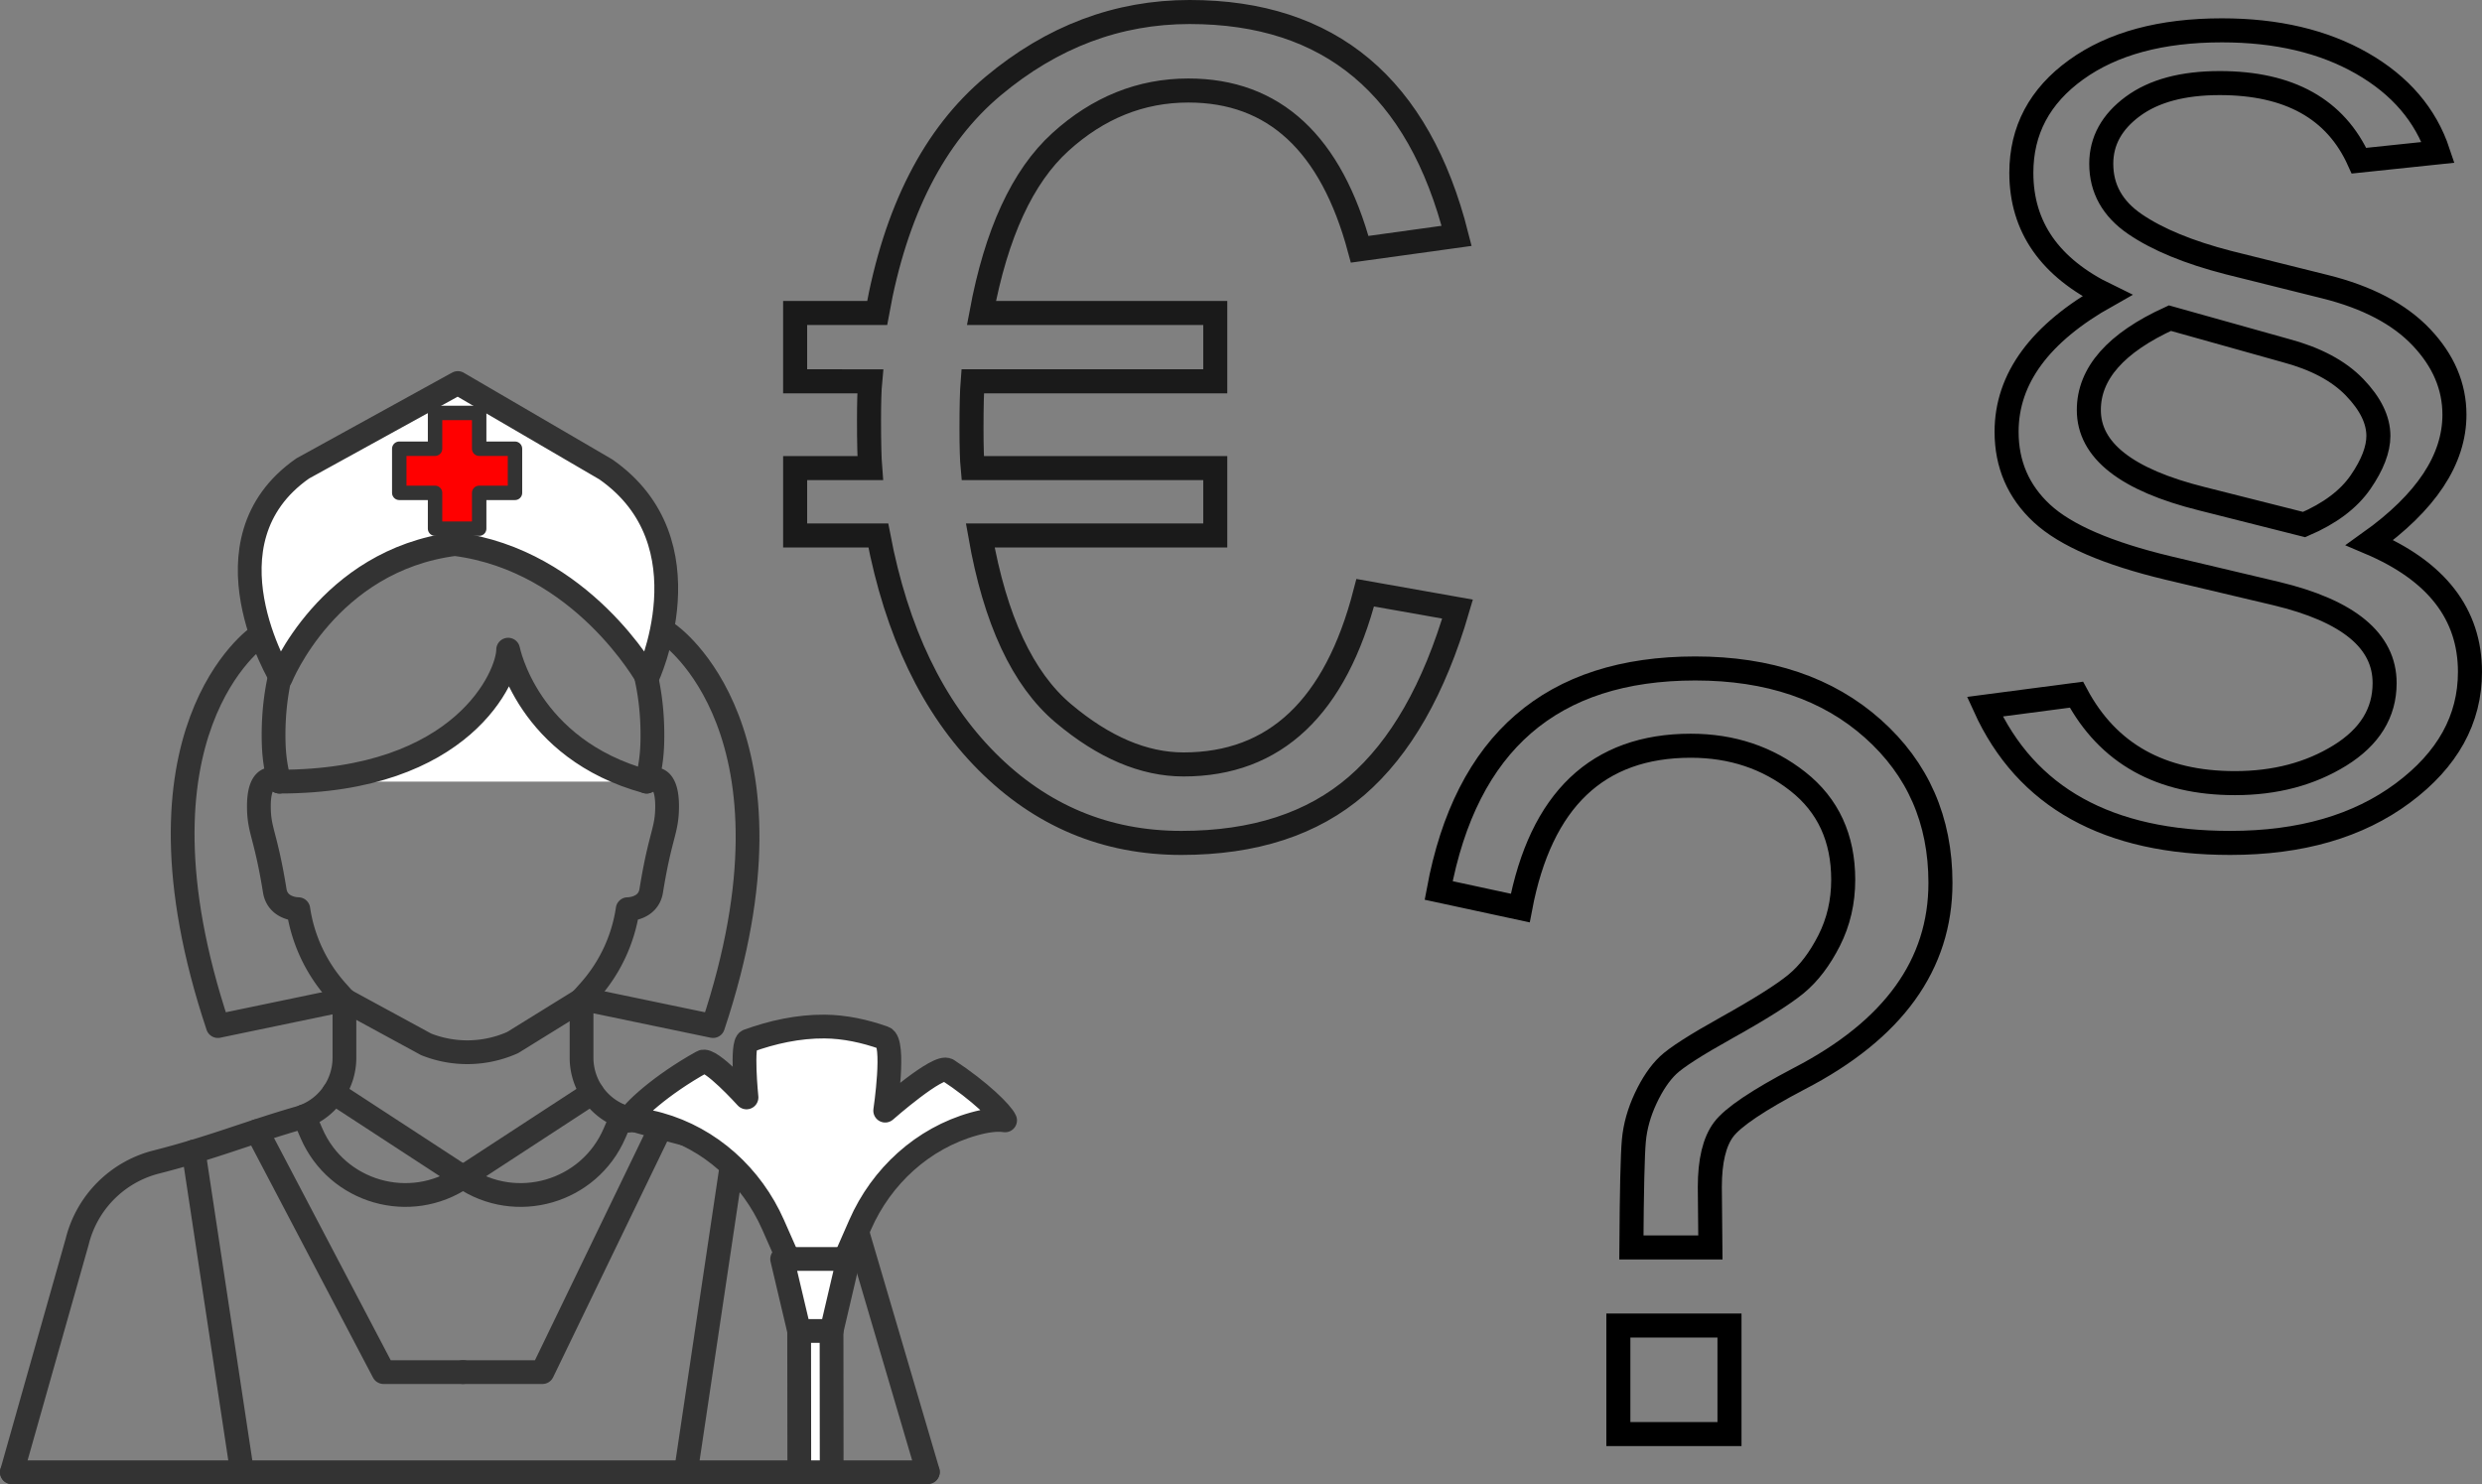 <svg id="Ńëîé_1" data-name="Ńëîé 1" xmlns="http://www.w3.org/2000/svg" viewBox="0 0 5162.27 3087.27"><rect x="0" y="0" width="5162.27" height="3087.27" fill="#808080" stroke="none"/><defs><style>.cls-1,.cls-5{fill:none;}.cls-1,.cls-2,.cls-3{stroke:#333;stroke-linecap:round;stroke-linejoin:round;}.cls-1,.cls-2{stroke-width:49.43px;}.cls-2{fill:#fff;}.cls-3{fill:red;stroke-width:30px;}.cls-4,.cls-6{isolation:isolate;}.cls-4{opacity:0.8;}.cls-5{stroke:#000;stroke-miterlimit:10;stroke-width:50px;}</style></defs><path class="cls-1" d="M107.49,3145.27l135.83-479.76a227,227,0,0,1,164.86-165.67c117.1-29.76,191.66-61.19,296.72-91.47A130.47,130.47,0,0,0,799.15,2283v-120.6l-16.07-18A327.86,327.86,0,0,1,703.22,1974s-42.77.37-49-38.43c-19.15-118.67-33-123.8-33-175.93s19.35-64.48,42.64-51c-3.88-13.36-10.75-41.2-11.85-79.92-8-280.37,177-464.19,393.74-464.19s401.7,183.82,393.74,464.19c-1.1,38.72-8,66.56-11.85,79.92,23.29-13.47,42.64-1.07,42.64,51s-13.83,57.26-33,175.93c-6.26,38.8-49,38.43-49,38.43a327.79,327.79,0,0,1-79.86,170.34l-16.07,18V2283a130.47,130.47,0,0,0,94.25,125.41c105.06,30.28,200.57,53,317.68,82.81a227,227,0,0,1,164.85,165.66l143.47,487.27" transform="translate(-82.77 -82.72)"/><path class="cls-1" d="M799.15,2162.75,969,2255.14a231.29,231.29,0,0,0,180-3.67l143.33-88.72" transform="translate(-82.77 -82.72)"/><path class="cls-1" d="M776.89,2355.93l268.85,175.45h0c-110.28,75.45-262,31.64-315.09-91l-15.37-35.51" transform="translate(-82.77 -82.72)"/><path class="cls-1" d="M1314.59,2355.93l-268.85,175.45h0c110.28,75.45,262,31.64,315.09-91l15.38-35.51" transform="translate(-82.77 -82.72)"/><line class="cls-1" x1="402.7" y1="2395.65" x2="503.52" y2="3062.55"/><polyline class="cls-1" points="534.49 2352.93 797.74 2854.28 962.97 2854.28"/><line class="cls-1" x1="1522.7" y1="2417.74" x2="1426.47" y2="3062.55"/><polyline class="cls-1" points="1374.31 2345.3 1128.2 2854.28 962.97 2854.28"/><path class="cls-2" d="M1035,879.51,712.35,1057.19c-218,152.27-45.31,435.13-45.31,435.13s97.26-244,361.83-277.87h0c264.57,33.83,400,277.87,400,277.87s132.08-280.82-85.94-433.09L1035,879.51" transform="translate(-82.77 -82.72)"/><path class="cls-2" d="M663.85,1708.66c381.89,0,475.82-220.4,475.82-274.51,0,0,39.91,207,288,274.51" transform="translate(-82.77 -82.72)"/><path class="cls-1" d="M620.4,1406.43s-289.12,197.09-84.52,810.74l263.27-54.81" transform="translate(-82.77 -82.72)"/><path class="cls-1" d="M1473,1401.48s297.39,202,92.79,815.69l-263.27-54.81" transform="translate(-82.77 -82.72)"/><path class="cls-2" d="M1745.21,3145.27l-.4-389.52a33.8,33.8,0,0,1,33.66-33.73h0a33.78,33.78,0,0,1,33.72,33.66l.37,389.59" transform="translate(-82.77 -82.72)"/><path class="cls-2" d="M1824.43,2738.31l47.4-108c44.39-101.17,130.32-179.82,236.7-209.6,24.91-7,47.6-10.09,64.74-7.38-5.93-14.67-52.56-61-119.52-104.77-19.43-12.71-129.86,84.52-129.86,84.52s21.35-142.93-2.74-151.45c-39.87-14.09-81.67-23.14-123.22-23.47-54.54-.43-108.87,11.55-159.28,29.86-14.51,5.27-3.24,117.56-3.24,117.56s-75.13-83.23-91.79-74c-86.24,47.72-147.41,104.33-154.73,122.54,17.13-2.74,39.83.33,64.75,7.25,106.45,29.56,192.53,108.05,237.12,209.13l47.62,107.94" transform="translate(-82.77 -82.72)"/><polygon class="cls-2" points="1729.52 2768.68 1662.14 2768.74 1626.77 2618.99 1764.59 2618.86 1729.52 2768.68"/><line class="cls-1" x1="24.72" y1="3062.55" x2="1929.81" y2="3062.55"/><polygon class="cls-3" points="1071.11 933.46 996.64 933.46 996.64 859 904.87 859 904.87 933.46 830.41 933.46 830.41 1025.24 904.87 1025.24 904.87 1099.7 996.64 1099.7 996.64 1025.24 1071.11 1025.24 1071.11 933.46"/><g class="cls-4"><path class="cls-5" d="M3114.33,1349.74q-72.87,249.32-210.11,367.86t-364.33,118.56q-235.63,0-404.44-169.3t-225.87-470.22h-173v-140.2h156.07q-2.43-30.48-2.43-100,0-54.85,2.43-80.51H1736.56V733.8h170.59q57.07-317.88,241.17-472t408.86-154.09q437.37,0,555.23,465.63l-201.65,27.93Q2822,271,2554.48,271q-148.36,0-266.29,107.16T2124.05,733.8h486.33V875.91H2105.8q-2.43,30.52-2.43,97.59,0,57.35,2.43,82.94h504.58v140.2H2121.62q46.17,263.22,172.51,369.75t250.29,106.53q285.51,0,377.86-357.21Z" transform="translate(-82.77 -82.72)"/></g><g class="cls-6"><path class="cls-5" d="M4211,1552.79l190.51-25q98.36,184.05,329.66,184,125.37,0,218.34-57.54t93-150.55q.15-132.33-225.9-186.35l-223.92-53q-189.3-45.33-262.88-113.52t-73.56-170q0-166.15,208.82-283.37-178.14-86.35-178.15-255.2,0-132.39,113.8-214.42t303.45-82q171.19,0,291,68.52T5153.84,399.7L4989.16,417q-72.72-161.43-289.7-161.45-115,0-180.67,48.46t-65.64,119.39q0,77.73,70.38,125.68t193.69,79.8l201.16,50.17Q5050.32,711.87,5119,784.38t68.72,160.9q0,140.27-176.36,266.09Q5220,1299.8,5220,1480.51q0,148-139.53,251.84t-359.05,103.81Q4339.65,1836.16,4211,1552.79ZM4595.9,744.5q-168.61,76.86-168.59,191.12-.18,125.85,234.61,184.45l213.14,53.84q80.49-34.59,117.48-88.37t37-96q0-49.95-49.64-101.33t-143.77-76.39Z" transform="translate(-82.77 -82.72)"/></g><g class="cls-6"><path class="cls-5" d="M3640.17,2677.64H3475.86q1.14-178.33,5.16-222.32t24.66-88q20.66-44,46.47-68.59t122.19-78.32q104.4-58.27,144-90.87t68.84-90.32q29.25-57.72,29.26-126.31,0-130.31-94.4-204.6T3599.46,1634q-290.65,0-354.73,337.66L3075,1935.06q85.74-461.8,533.83-461.8,228.61,0,369.23,125.24t140.62,320.81q0,255.12-293.76,407.18-128.53,67.5-157.21,105.8T3639,2551.84Zm39.73,162.51v225.71H3448.77V2840.15Z" transform="translate(-82.77 -82.72)"/></g></svg>